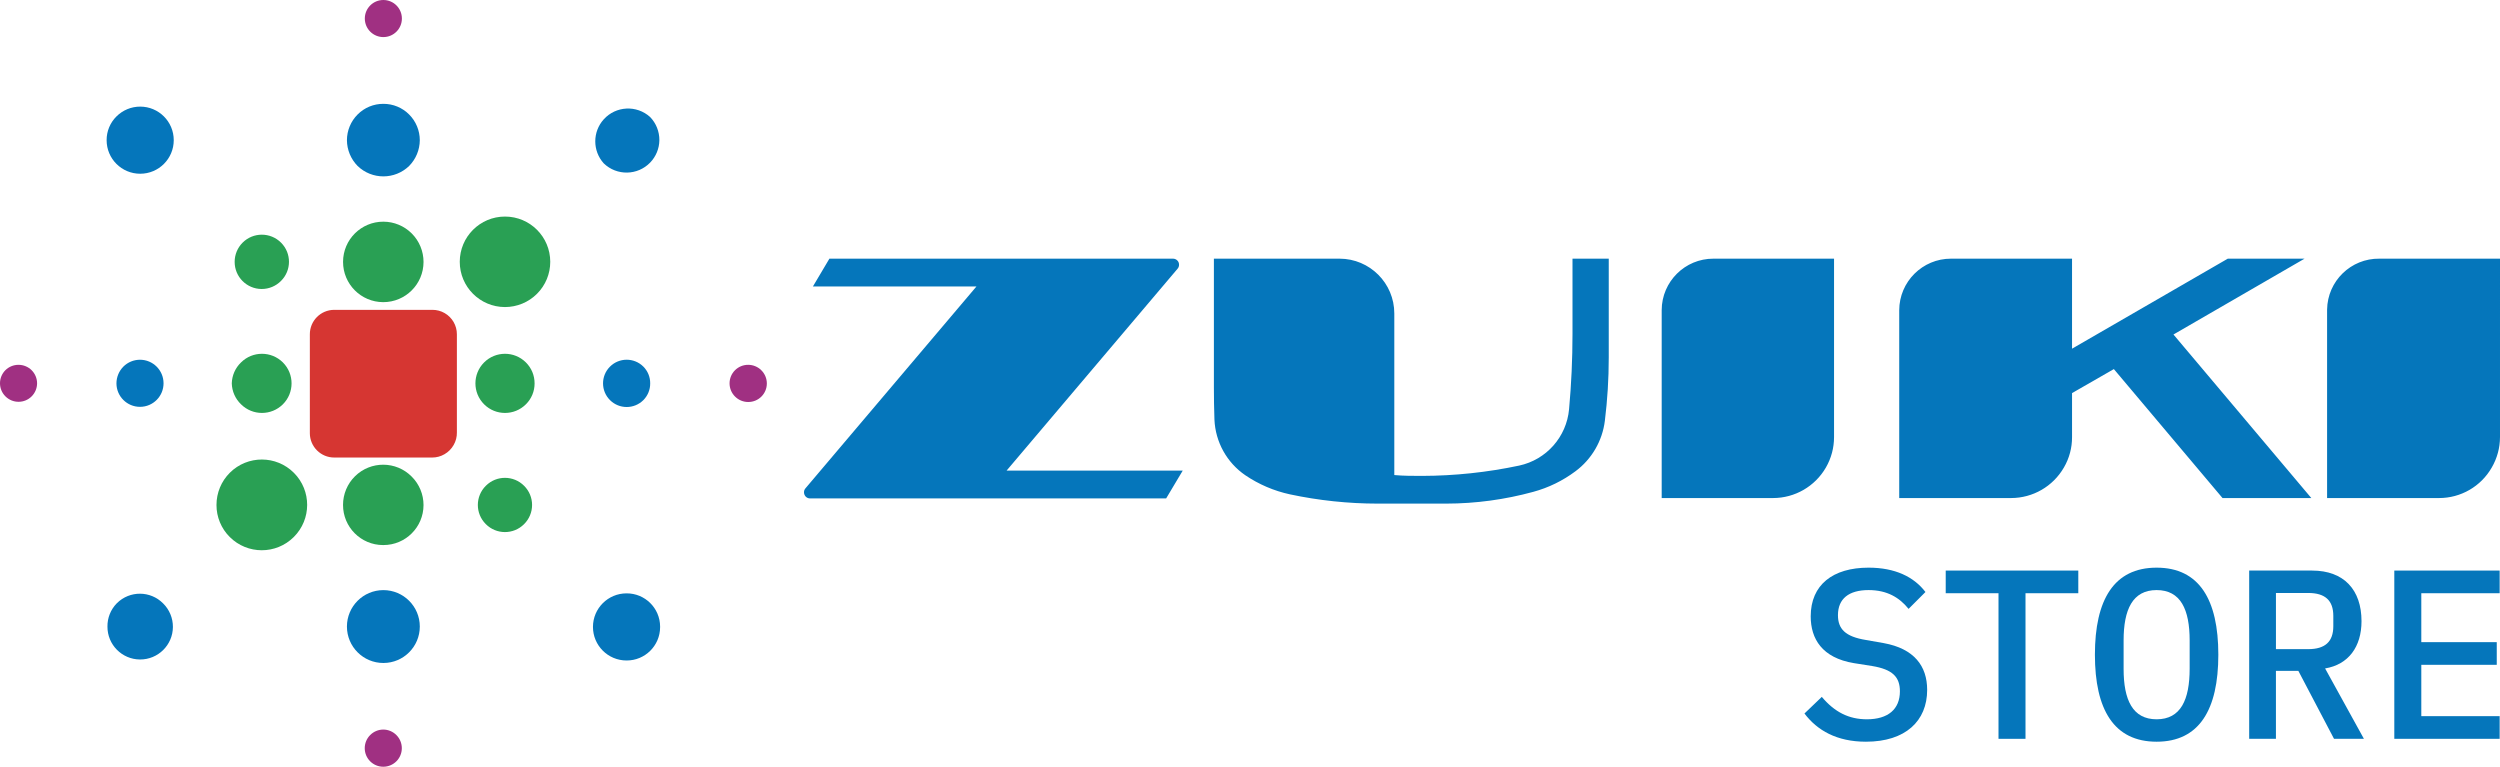 <?xml version="1.0" encoding="UTF-8"?>
<svg id="group1" xmlns="http://www.w3.org/2000/svg" viewBox="0 0 269.65 82.7">
  <g id="logo">
    <path d="M33.42,46.65v-10.59c-.006-1.452,1.167-2.634,2.62-2.64,.007-0,.013-0,.02,0h10.59c.46-0,.912,.12,1.31,.35,.819,.471,1.323,1.345,1.32,2.29v10.59c.008,.473-.113,.94-.35,1.35-.237,.418-.582,.763-1,1-.398,.23-.85,.35-1.31,.35h-10.56c-1.452,.006-2.634-1.167-2.64-2.62-0-.003-0-.007-0-.01l-0-.07Z" style="fill: #d63632; fill-rule: evenodd;"/>
    <path d="M78.69,41.35c-0,.533,.212,1.044,.59,1.42,.376,.378,.887,.59,1.42,.59,1.105,.007,2.005-.884,2.012-1.988,.003-.542-.214-1.063-.602-1.442-.375-.372-.882-.58-1.41-.58-.532-.003-1.043,.206-1.42,.58-.378,.376-.59,.887-.59,1.42Z" style="fill: #a03082; fill-rule: evenodd;"/>
    <path d="M70.13,41.35c.007-.678-.26-1.331-.74-1.81-1-.992-2.614-.986-3.606,.014-.992,1-.986,2.614,.014,3.606,.994,.987,2.598,.987,3.592,0,.48-.479,.747-1.132,.74-1.81Z" style="fill: #0576bb; fill-rule: evenodd;"/>
    <path d="M57.66,41.35c.004-.849-.335-1.664-.94-2.26-1.248-1.243-3.268-1.239-4.511,.009s-1.239,3.268,.009,4.511c1.245,1.24,3.258,1.24,4.503,0,.605-.596,.944-1.411,.94-2.26Z" style="fill: #29a054; fill-rule: evenodd;"/>
    <path d="M4,41.35c0-.533-.212-1.044-.59-1.42-.375-.372-.882-.58-1.41-.58-.532-.003-1.043,.206-1.42,.58-.778,.784-.773,2.051,.012,2.828,.784,.778,2.051,.773,2.828-.012,.369-.372,.577-.873,.58-1.397Z" style="fill: #a03082; fill-rule: evenodd;"/>
    <path d="M12.56,41.35c.004,1.403,1.145,2.536,2.548,2.532s2.536-1.145,2.532-2.548c-.004-1.403-1.145-2.536-2.548-2.532-.668,.002-1.308,.267-1.782,.738-.478,.481-.748,1.132-.75,1.81Z" style="fill: #0576bb; fill-rule: evenodd;"/>
    <path d="M25,41.35c.022,.856,.381,1.668,1,2.26,1.248,1.239,3.262,1.239,4.51,0,1.248-1.243,1.252-3.263,.009-4.511-.003-.003-.006-.006-.009-.009-1.248-1.239-3.262-1.239-4.51,0-.619,.592-.978,1.404-1,2.26Z" style="fill: #29a054; fill-rule: evenodd;"/>
    <path d="M41.35,78.69c-.533-0-1.044,.212-1.42,.59-.378,.376-.59,.887-.59,1.42,0,1.105,.895,2,2,2s2-.895,2-2c0-.533-.212-1.044-.59-1.42-.371-.373-.874-.585-1.4-.59Z" style="fill: #a03082; fill-rule: evenodd;"/>
    <path d="M41.35,71.51c2.17,0,3.93-1.76,3.93-3.93h0c0-2.17-1.76-3.93-3.93-3.93s-3.93,1.76-3.93,3.93,1.76,3.93,3.93,3.93h0Z" style="fill: #0576bb; fill-rule: evenodd;"/>
    <path d="M41.35,58.79c2.386,.006,4.325-1.924,4.331-4.309,.003-1.152-.455-2.257-1.271-3.071-1.681-1.701-4.422-1.717-6.123-.037-.825,.815-1.288,1.927-1.287,3.087-.006,2.386,1.924,4.324,4.31,4.33,.007,0,.013,0,.02,0h.02Z" style="fill: #29a054; fill-rule: evenodd;"/>
    <path d="M41.35,4c1.105-.001,1.999-.897,1.998-2.002C43.348,.894,42.451-.001,41.347,0s-1.999,.897-1.998,2.002c0,.528,.209,1.034,.582,1.408,.376,.378,.887,.59,1.42,.59Z" style="fill: #a03082; fill-rule: evenodd;"/>
    <path d="M41.35,11.2c-1.043-.005-2.045,.409-2.78,1.15-.734,.735-1.148,1.731-1.15,2.77,.007,1.041,.42,2.038,1.15,2.78,1.55,1.499,4.01,1.499,5.56,0,.73-.742,1.143-1.739,1.15-2.78-.002-1.039-.416-2.035-1.15-2.77-.735-.741-1.737-1.155-2.78-1.15Z" style="fill: #0576bb; fill-rule: evenodd;"/>
    <path d="M41.35,23.91c-2.397-.004-4.343,1.935-4.348,4.332-.004,2.397,1.935,4.343,4.332,4.348,2.397,.004,4.343-1.935,4.348-4.332,.002-1.154-.456-2.262-1.272-3.078-.811-.812-1.912-1.269-3.06-1.27Z" style="fill: #29a054; fill-rule: evenodd;"/>
    <path d="M71.12,15.12c.007-.932-.352-1.83-1-2.5-1.45-1.311-3.689-1.199-5,.251-1.219,1.348-1.219,3.4,0,4.749,1.406,1.359,3.647,1.321,5.006-.085,.627-.649,.983-1.513,.994-2.415Z" style="fill: #0576bb; fill-rule: evenodd;"/>
    <path d="M59.35,28.24c.001-2.695-2.183-4.881-4.879-4.881-2.695-.001-4.881,2.183-4.881,4.879-.001,2.695,2.183,4.881,4.879,4.881,1.294,0,2.536-.514,3.451-1.429,.917-.914,1.432-2.155,1.43-3.45Z" style="fill: #29a054; fill-rule: evenodd;"/>
    <path d="M11.59,67.58c-.012,1.95,1.559,3.54,3.508,3.552,1.95,.012,3.54-1.559,3.552-3.508,.006-.956-.377-1.874-1.06-2.544-1.369-1.381-3.597-1.391-4.978-.022-.007,.007-.015,.015-.022,.022-.652,.667-1.012,1.567-1,2.5Z" style="fill: #0576bb; fill-rule: evenodd;"/>
    <path d="M23.35,54.46c-.005,1.298,.51,2.544,1.43,3.46,1.909,1.906,5.001,1.906,6.91,0,1.914-1.905,1.921-5.002,.015-6.915-1.905-1.914-5.002-1.921-6.915-.015-.923,.919-1.441,2.168-1.44,3.471Z" style="fill: #29a054; fill-rule: evenodd;"/>
    <path d="M57.39,54.46c-0-.774-.31-1.516-.86-2.06-1.132-1.14-2.975-1.147-4.115-.015-.005,.005-.01,.01-.015,.015-1.14,1.132-1.147,2.975-.015,4.115,.005,.005,.01,.01,.015,.015,1.132,1.14,2.975,1.147,4.115,.015,.005-.005,.01-.01,.015-.015,.553-.547,.862-1.293,.86-2.07Z" style="fill: #29a054; fill-rule: evenodd;"/>
    <path d="M71.2,67.58c-.011-1.988-1.632-3.591-3.62-3.58h-0c-1.999-.001-3.621,1.618-3.623,3.617-.001,1.999,1.618,3.621,3.617,3.623h.005c1.988,.011,3.609-1.592,3.62-3.58,0-.013,0-.027,0-.04l-0-.04Z" style="fill: #0576bb; fill-rule: evenodd;"/>
    <path d="M25.31,28.24c-.006,1.613,1.297,2.925,2.909,2.931,.786,.003,1.539-.311,2.091-.871,1.14-1.132,1.147-2.975,.015-4.115-.005-.005-.01-.01-.015-.015-1.145-1.143-3-1.142-4.144,.004-.547,.548-.855,1.291-.856,2.066Z" style="fill: #29a054; fill-rule: evenodd;"/>
    <path d="M11.5,15.12c0,1.999,1.621,3.62,3.621,3.619,1.999-0,3.62-1.621,3.619-3.621-0-1.999-1.621-3.62-3.621-3.619-.96,0-1.881,.382-2.559,1.061-.683,.676-1.065,1.599-1.06,2.56Z" style="fill: #0576bb; fill-rule: evenodd;"/>
    <path d="M130.93,41.72c0,1.18,.02,2.36,.06,3.54,.104,2.413,1.337,4.636,3.33,6,1.457,.987,3.09,1.686,4.81,2.06,3.11,.662,6.28,.998,9.46,1h7.41c3.169-.006,6.323-.433,9.38-1.27,1.643-.446,3.187-1.199,4.55-2.22,1.756-1.304,2.901-3.27,3.17-5.44,.28-2.263,.42-4.54,.42-6.82v-10.67h-3.91v8.1c0,2.72-.123,5.433-.37,8.14-.271,2.988-2.456,5.453-5.39,6.08-3.439,.729-6.944,1.101-10.46,1.11-1,0-2,0-3-.09v-17.43c0-3.264-2.646-5.91-5.91-5.91-.003,0-.007,0-.01,0h-13.54v13.82Zm132.14,12c2.35,.005,4.522-1.251,5.69-3.29,.582-.999,.889-2.134,.89-3.29V27.9h-13c-3.076-.044-5.605,2.413-5.649,5.489-0,.034-.001,.067-.001,.101v20.23h12.07Zm-71.83,0c2.351,.001,4.524-1.254,5.7-3.29,.579-1,.882-2.135,.88-3.29V27.9h-13c-3.076-.011-5.579,2.474-5.59,5.55-0,.013-0,.027,0,.04v20.23h12.01Zm48.45,0h9.61l-14.87-17.64,14.14-8.18h-8.28l-16.8,9.71v-9.71h-13.05c-3.082-.006-5.584,2.488-5.59,5.57-0,.007-0,.013,0,.02v20.23h12.07c2.348-.003,4.516-1.257,5.69-3.29,.583-.998,.887-2.134,.88-3.29v-4.74l4.51-2.59,11.72,13.91h-.03ZM89.46,27.9h37.06c.168-.001,.329,.063,.45,.18,.123,.114,.196,.272,.2,.44,.012,.177-.049,.35-.17,.48l-18.43,21.76h19l-1.79,3h-38.41c-.168,.001-.329-.063-.45-.18-.119-.117-.19-.274-.2-.44-.013-.167,.041-.333,.15-.46l18.45-21.78h-17.64l1.78-3Z" style="fill: #0576bb; fill-rule: evenodd;"/>
  </g>
  <g>
    <path d="M194.628,76.959l1.872-1.794c1.378,1.639,2.912,2.418,4.862,2.418,2.288,0,3.562-1.092,3.562-3.016,0-1.561-.807-2.366-2.99-2.73l-1.977-.312c-3.432-.572-4.654-2.626-4.654-5.044,0-3.406,2.393-5.253,6.24-5.253,2.86,0,4.889,.988,6.137,2.626l-1.82,1.82c-.988-1.222-2.313-2.028-4.316-2.028-2.132,0-3.302,.937-3.302,2.704,0,1.482,.78,2.314,3.017,2.679l1.924,.338c3.276,.598,4.681,2.47,4.681,5.044,0,3.354-2.341,5.59-6.604,5.59-3.146,0-5.253-1.222-6.631-3.042Z" style="fill: #0576bb;"/>
    <path d="M218.471,63.985v15.704h-2.912v-15.704h-5.694v-2.444h14.3v2.444h-5.693Z" style="fill: #0576bb;"/>
    <path d="M225.957,70.615c0-5.929,2.055-9.387,6.656-9.387,4.603,0,6.656,3.458,6.656,9.387,0,5.928-2.054,9.386-6.656,9.386-4.602,0-6.656-3.458-6.656-9.386Zm10.219,1.508v-3.042c0-3.328-.962-5.435-3.562-5.435-2.6,0-3.562,2.106-3.562,5.435v3.068c0,3.328,.962,5.434,3.562,5.434,2.601,0,3.562-2.105,3.562-5.46Z" style="fill: #0576bb;"/>
    <path d="M245.483,79.689h-2.886v-18.148h6.786c3.432,0,5.33,2.08,5.33,5.46,0,2.756-1.404,4.68-3.927,5.096l4.187,7.593h-3.224l-3.849-7.332h-2.418v7.332Zm3.484-9.673c1.819,0,2.704-.806,2.704-2.47v-1.118c0-1.664-.885-2.47-2.704-2.47h-3.484v6.058h3.484Z" style="fill: #0576bb;"/>
    <path d="M258.25,79.689v-18.148h11.362v2.444h-8.45v5.277h8.138v2.444h-8.138v5.538h8.45v2.444h-11.362Z" style="fill: #0576bb;"/>
  </g>
</svg>